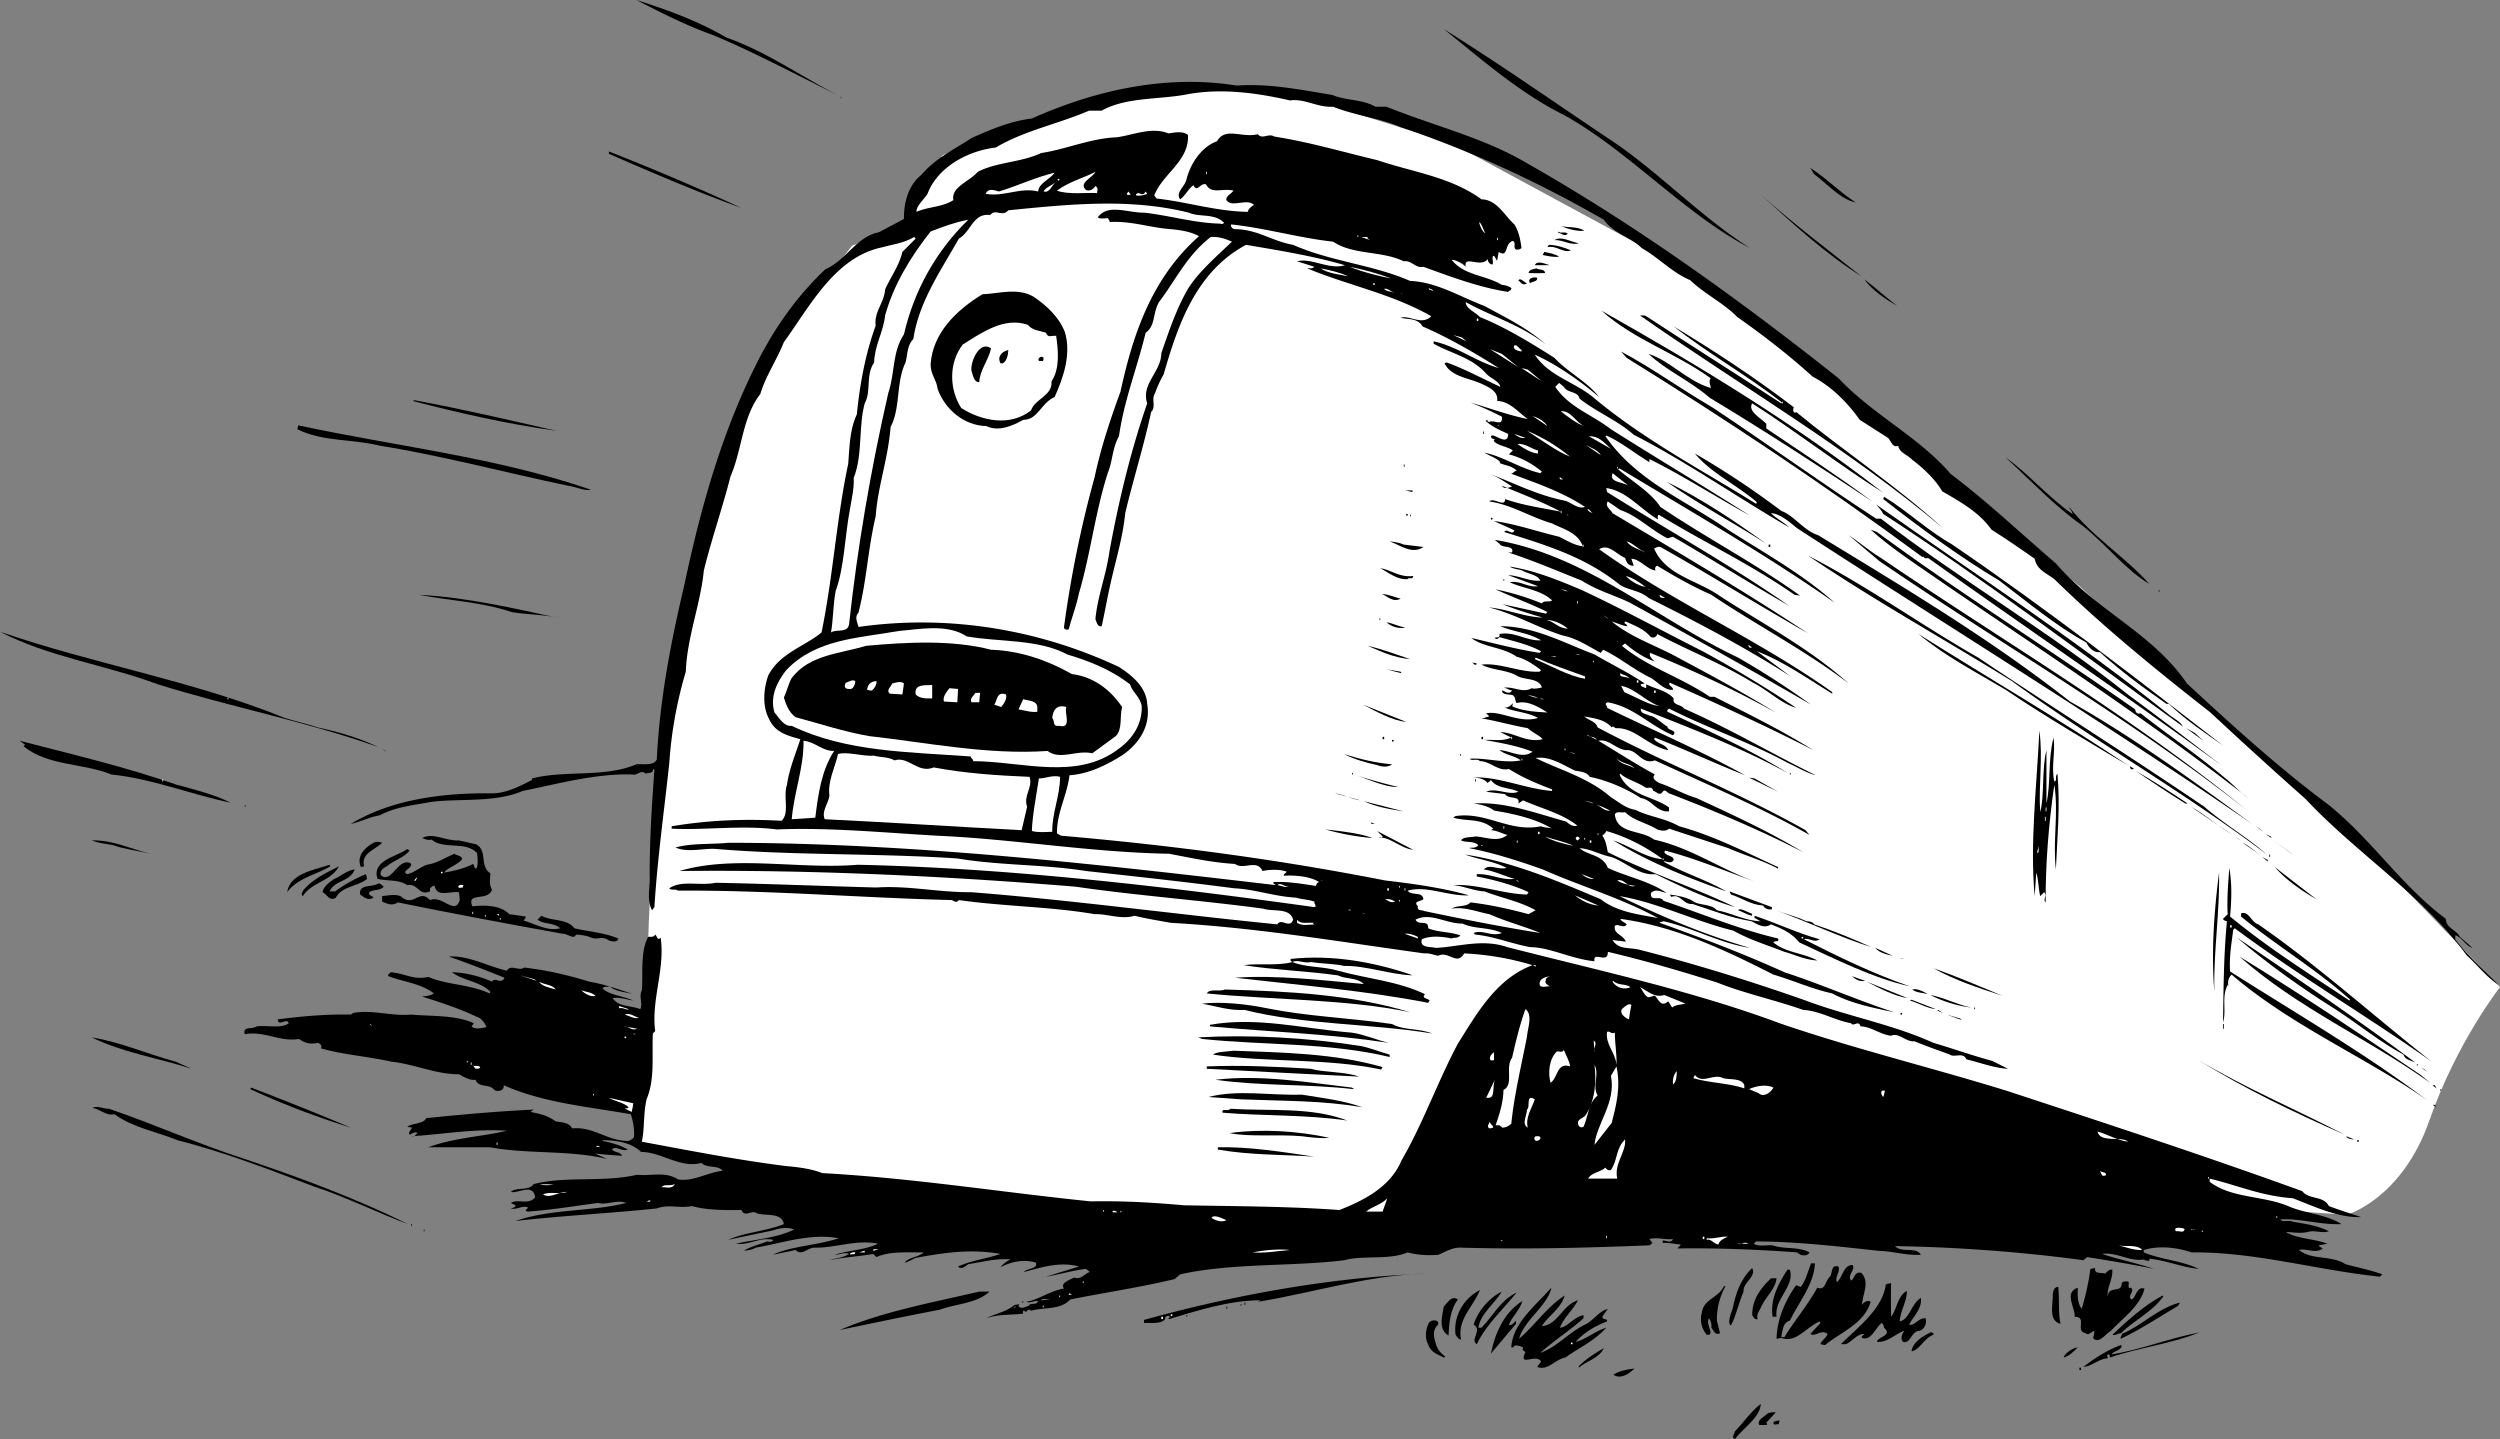 <svg xmlns="http://www.w3.org/2000/svg" width="318.598" height="183.402"><rect width="100%" height="100%" fill="#808080" stroke="none"/><path fill="#fff" d="M162.598 11.3s-18.024-.972-27.5 2.5c-9.524 3.528-15 6-15 6l-4 6.5-.5 2.5-7 2.5-9 11.5s-6.024 7.028-12 35.5c-6.024 28.528-5 50.5-5 50.5l-1 17 48 9.5 45 1 109-2.5 15.5 1s6.976-1.972 10.5-12c3.476-9.972 9-17 9-17l-15.5-16-38-35-49.5-40-30.5-16.5"/><path d="M92.598 4.8c4.976 1.727 9.476 4.927 14.3 7.403-5.425-2.676-10.824-5.578-16.199-7.8C87.375 3.226 84.074 1.526 81.098 0c3.875 1.227 7.777 2.625 11.5 4.8m112.3 12.802c6.075 3.925 11.676 9.925 18.102 14-8.227-4.274-15.328-12.274-23.602-16.899-5.625-2.777-10.523-7.078-15.398-11 7.074 4.422 14.074 9.324 20.898 13.899m-35.101-5.5c1.676.726 3.777.523 5.5 1.5h1.402c5.973 2.425 12.375 3.925 17.899 7.199 13.777 7.824 26.875 17.226 39.699 27.402 4.476 4.723 10.176 7.422 14.3 12.2 4.676 3.523 8.876 7.523 13.403 11.398 5.273 6.125 12.273 8.824 16.7 15.3 5.972 5.524 11.675 10.727 18.097 15.5 5.676 4.626 9.078 10.126 14.902 14.5-.027 1.126 1.375 1.426 1.801 2.301l1.598 1.399c-.926-.274-1.325-1.375-2.2-1.598v.5c1.575 2.125 3.676 3.922 5.5 5.797-1.523-.973-2.726-2.574-4-3.7-5.925-7.972-14.125-13.073-20.601-20a648.456 648.456 0 0 1-12.098-11c-6.726-5.273-13.527-10.773-19.902-17-1.024-.773-2.223-1.175-2.5-2.597-1.824-1.277-3.723-2.578-5.5-3.703-1.625-2.273-4.024-3.574-6.297-4.898-.828-1.477-2.426-2.977-3.8-4-.626-.676-1.626-.875-1.802-1.801-.726.324-.925-.676-1.3-1L237 53.5c-1.527-2.172-3.625-4.273-6-5.5-2.926-2.672-6.426-5.375-9.602-7.598-1.726-1.777-4.226-2.976-6-4.699-2.324-.976-4.023-2.875-6.199-4.101-1.324-1.375-3.527-1.774-4.8-3.602-8.325-4.773-16.926-8.773-25.899-11.797-2.727-1.176-5.828-1.476-8.602-2.601-2.023.125-3.625-1.075-5.5-.801-4.226-.973-8.726-1.574-13-.801-3.625.727-7.824.328-11 2.102h-1.601c-4.024 1.726-8.223 2.523-11.899 4.699-3.625.426-7.425 2.527-8.699 5.902-.527.824-1.426 1.524-1.402 2.297 1.476-.672 3.277-.574 4.703-1.5-.328-1.672 2.074-2.375 3.098-3.598 2.476-1.277 5.476-1.175 8.101-2.402 3.176-.473 6.274-1.875 9.598-2 2.078-.273 4.476-1.375 6.601-.5.676-.074 1.774-.375 2.5.203.176 3.324-3.226 4.922-4.3 7.7l.3.398c3.875.426 7.575 1.625 11.602 1.699.172-.473.375-.574.797-.898-.922-.875-2.824.425-3.5-.602-.125-.473.578-.773.902-1.2-1.324-.374-2.824.528-3.5-.8-.726-.273-1.125 1.125-1.601.102-.723.523-1.024 1.324-1.7 1.8-.625-.875.575-1.574.801-2.5.473-1.976 1.875-4.175 3.899-4.902 1.074-1.875 3.175-.375 5.199-.898.578.726 1.375-.176 2.101.3 4.575.723 8.575 1.926 13.102 3 4.473 1.524 9.375 2.125 13.297 5 1.976.024 2.976 2.125 4.203 3.2.574.925.773 2.023.898 3-.226.226-.523.226-.699.199-.426-.274.074-.875-.402-1.098-1.125.324-.524 2.223-1.797 1.399l-.203 1.101c-.223-.176-.223-.578-.5-.601-.223.226.078.824-.098 1.101-.324.024-.625-.375-.601-.703-.825 1.227-3.125-.574-2.801 1-.422-.473-1.324-.875-1.797-.898 1.574 2.023 4.273 1.925 6.398 3.199.375.027.774.125 1.2.402.074.324-.325.324-.399.5-3.726-.578-7.426-1.976-10.8-3.203-1.024.227-1.524-.875-2.5-.7-2.825-1.374-6.426-.773-9-2.5-4.325-.472-8.825-1.773-13-2.198-.126.324.273.625.5.601 2.874.024 4.675 1.524 7.398 2 4.777 2.125 10.176 2.524 14.902 4.598 3.375.125 6.375 2.027 9.5 3.199 2.574 1.426 5.375 2.727 7.801 4.902-3.125-2.476-6.926-3.574-10.203-5.402-.024.828 1.176 1.227 1.8 1.902 3.278 1.325 6.376 3.223 9.5 5.2 1.676 1.824 4.176 3.023 5.7 5-2.324-1.977-5.422-4.176-8.2-5.399 1.778 2.723 4.977 3.422 7.403 5.399 6.473 5.425 13.773 9.226 20.797 13.601l.101-.203c-2.523-2.172-5.925-3.773-7.898-6.2a107.916 107.916 0 0 1 11 7.302c1.672.625 2.875 2.523 4.7 3.101 10.874 6.625 21.972 13.223 32.097 21.2C271.672 93.827 279.375 99.425 287 105c-18.727-12.875-38.727-25.172-58-37.7-.926-.773-2.227-1.874-3.3-1.898.573.625 1.472 1.024 2.3 1.801-6.527-3.777-13.125-8.375-19.8-11.8-2.126-1.876-4.727-2.876-6.903-4.602-.223-.973-1.524-.676-2-1.5l-.598-.5-.5.5c1.774 2.625 4.676 3.527 7.098 5.402 5.875 3.723 11.777 7.223 17.703 11-4.328-2.375-8.527-5.078-12.8-7.203v.402c-1.927-1.175-3.626-2.574-5.5-3.402l-.102.102c3.976 5.726 10.175 8.125 15.601 11.898 4.574 2.926 9.473 5.625 13.598 9.3-8.524-5.972-18.223-11.573-27.399-17.097l-.199.098c1.774 1.527 4.176 2.926 5.399 4.8 5.976 4.024 11.976 7.126 17.8 11.301l-.699-.101c-5.726-3.973-11.527-6.676-17.3-10.2-.227.126-.126.426-.102.602-2.223-1.277-4.024-3.676-6.598-4l.098.5c7.676 4.824 15.777 9.324 23.203 14.5-5.027-2.875-9.926-5.976-14.8-8.8l-.7.199c-2.125-1.075-3.828-2.875-6-3.602l-1.602-1.098c-.425.625.375 1.024.602 1.5 8.273 4.926 16.773 9.926 24.898 15.301-6.125-3.476-12.523-7.476-18.8-11-.325-.078-.625.125-.801.2 1.476 3.425 5.476 4.023 8.3 6 5.575 3.624 11.376 6.624 16.5 11.199-5.624-4.274-11.824-7.477-17.5-11.301-2.425-1.074-4.722-2.375-6.898-3.7-.324.126-.324.426-.199.602-1.027-.078-2.027-1.476-3.102-1.5l.301.899c-.726.023-.926-.477-1.101-1-1.125-.477-2.125-1.875-3.301-1.102 9.375 6.727 20.176 11.426 29.703 18.203v.2c-3.227-1.977-6.328-4.176-9.602-5.403l4.301 3.203c-5.926-3.777-12.027-6.976-18.101-10-1.125-.976-2.625-.976-3.7-1.703-4.425-3.574-9.523-5.074-14.699-6.7.375-.573.973.528 1.301-.198-.727-.375-1.727-.774-2.602-1.2 2.575.325 5.477 1.325 8.301 2 .875.426 1.973 1.125 3 1.2-.625-1.774-2.527-2.176-3.902-2.899-2.723-.777-5.125-2.375-8-2.8.476-.575 2.078.824 2-.301 2.375.824 4.676 1.125 7.101 1.601-2.425-1.277-5.023-2.277-7.5-3.3.274.425.676.324 1.301.097-.926-.574-1.726-1.172-2.8-1.598 3.175 1.223 6.074 2.723 9.5 3.399.874.226 1.675 1.125 2.601.8-3.027-1.976-6.328-3.074-9.602-4.3.375.226.477-.274.899-.301-.625-.672-1.524-.672-2.2-1l.102-.098c-.527-.574-1.324-.777-2-1.199 2.274.422 4.574 2.024 7.098 2.598l.203-.2c-1.328-1.074-2.625-1.773-4.203-2.199l.5-.5c-.824-.574-2.024-.574-2.5-1.3.078.125.078.023.203-.102-.227-.074-.426-.074-.5-.398.273-.575 2.172 1.425 2.2-.301-1.028-.473-2.028-.875-2.903-1.7.078.024.176-.074.3-.101-.124.227.075.227.2.3.375-.472 1.777.727 1.601-.698a41.094 41.094 0 0 0-4-1.801c2.176.625 4.875 1.625 7.301 2.101-1.226-.875-2.324-2.277-3.902-2.3.176-1.274-1.125-1.774-2-2.2-1.524-.675-3.422-.875-4.399-2.101-.023-.176-.625-.574 0-.598 2.274.824 4.477 2.024 6.801 3.098-.125-.774-1.324-1.074-1.902-1.801-1.824-1.973-4.422-2.473-6.598-3.7v-.3c2.973.625 5.473 2.625 8.301 3.402-3.125-1.976-6.426-3.875-9.703-5.3-.625-1.075-1.824-.875-2.797-1.102 1.172-.375 2.672 1.027 3.898-.2-5.023-2.874-10.726-3.972-15.8-6.097.277-.078.574.125.902-.203l-2.203-.7c1.875-.472 4.078 1.126 6.101.5-4.023-1.175-8.324-1.874-12.601-2.597-6.422 3.422-8.723 10.324-10.5 16.5a14.885 14.885 0 0 0-1.098 2.399c-.527.824.176 1.726-.5 2.398-.926 4.328-2.324 8.727-3.3 12.902-.325 3.024-1.024 5.325-1.7 8.2-.527 2.226-.824 4.023-1.3 6.199-.524.125-.626-.473-.801-.899.277-2.976 1.375-5.574 1.8-8.699 1.176-6.375 2.676-12.676 4.801-18.8-.824-2.477 1.774-3.977 1.801-6.403.973-2.773 1.875-5.574 3.398-8.2 1.375-2.175 3.575-4.073 5.602-6-.828-.374-1.727-.675-2.703-.597-3.024 2.324-4.422 5.422-6.598 8.297-.824 1.426-.426 3.027-1.699 3.902-1.125 4.625-2.727 8.524-3.402 13.2-.825 1.425-.825 3.226-1.399 4.601-1.625 5.024-2.226 10.422-3.699 15.399-.328 1.625-.926 3.125-1.3 4.601-.427.125-.626-.078-.602-.3A143.43 143.43 0 0 1 139.5 60.8c.773-3.676 1.973-7.274 3.297-10.899 1.578-7.277 3.976-14.476 10-19.8-1.024-.575-2.324-.774-3.598-.899-2.625-.176-5.027-1.078-7.8-.902.074-.176-.126-.274-.2-.5-.527.027-1.027.125-1.3-.098 1.273-1.777 3.773-.578 5.898-.601 3.078.324 6.375 1.324 9.703 1.398.074.027.273.125.5-.098-1.227-1.277-3.125-.675-4.5-1.3-7.527-1.875-15.227-1.075-23-.301-.828.926-1.625-.274-2.3.601-2.227-.277-2.427 2.125-4 3-2.325 4.125-5.126 8.125-5.802 12.801-.824.824-.726 2.024-1 3-1.226 2.524-.625 5.824-1.898 8.2-.328 4.124-1.625 7.523-1.902 11.398-1.024 4.324-1.125 8.125-2.2 12.3-.523.524-.125 1.227 0 1.801 11.676-1.675 23.274.426 33.2 5.098 1.777 1.125 3.476 2.625 3.601 4.703.473 2.824-1.027 5.024-3.101 6.5-2.125 1.324-4.325 2.422-6.801 2.598-.324 2.625-1.625 4.726-1.598 7.402l.5.297c14.176 1.227 27.676 3.027 41.301 5.703 3.574.422 7.273.922 10.7 1.899-2.727.125-5.325-1.274-7.802-.602.477.727 1.875.027 2 1.102-.425.324-1.324.226-.699.898-.125.625.473.426.801.602 4.875 1.023 9.875 2.023 14.797 2.8-2.125-.875-4.422-1.476-6.5-2.402-1.524-.273-3.125-.973-4.797-.7.672-.472 1.875-.175 2.398-.8 2.676.328 4.875.828 7.399 1.5l.902-.5c-2.125-1.172-4.426-1.574-6.5-2.398-1.426-.075-2.625-.676-4-.801 3.176-.176 6.274 1.125 9.399 1.199l.199-.297c-1.824-.875-4.324-1.578-6.598-2v-.3c1.774-.075 3.176.824 4.801.597-1.328-.375-2.527-.973-3.902-1.2.675-.773 1.875.126 2.902-.198-1.727-.875-3.625-1.075-5.3-1.7 6.073.926 11.675 3.325 17.3 5.7 2.074 1.625 4.773 1.925 7.297 2.398-4.723-2.574-9.922-4.074-14.7-6.2-3.023-1.073-6.124-2.073-9.3-2.698-.125-.176.777.125 1.101-.399-.625-.578-1.523-.277-2.199-.601.274-.477 1.274-.375 1.801-.5 1.273.023 2.875.824 4.098-.2-.723-.175-1.325-.574-2.098-.601l.297-.2c-1.524-1.374-3.324-.874-5.098-1.398l.301-.203c3.973-.574 6.875 2.125 10.898 1.3.477.227.977.126 1.399.302-2.125-1.274-4.824-1.875-7.399-2.301-.726-.574-1.726-.774-2.601-.899 3.976-.277 7.875 1.223 11.8 2.301.376.324.876.723 1.403.5-2.027-1.578-4.625-2.176-6.902-3.203l-.598.402c.273-1.074-1.227-.476-1.703-1.199l-2.399-.3c1.274-.575 2.875.523 4.102 0-1.125-.575-2.727-.376-3.5-1.5-.125.222-.328.222-.402.398-.426-.574-1.426-.774-2.2-.7 3.375-.273 6.875 1.426 10.399 1.7v-.2c-2.024-.773-3.723-1.476-5.5-2.601-1.422.328-2.324-.973-3.7-1-.324-.375-1.023.027-1.3-.297 1.875-.176 4.476.625 6.5.2-.723-.575-1.922-.676-2.7-1.301h-.199c1.375-.075 3.075 1.226 4.399.199-1.922-.774-4.324-1.176-6.098-1.5 1.074-.074 2.176.226 3.399-.301l-1.399-.7c1.774.028 3.375 1.427 5.399.903-.524-.578-1.223-.777-1.899-1.402-2.125-.375-4.125-.973-6.199-1.301.473.125.773-.074 1.297-.2l-.399-.398c1.875-.375 4.176 1.325 6.602.598-1.328-.773-3.125-.773-4.402-1.398.375.226.875-.075 1.199-.5-.024.125-.024.324-.098.398 1.274.625 3.074.727 4.5.8-1.226-.773-2.625-1.573-3.902-1.198-.324-.375-.024-.575-.5-1-.524-.176-1.324.023-1.399-.602.375.027.875.625 1.301 0-.527-.074-.824-.473-1.3-.297 1.374-.375 2.574.723 3.8 0 .274.125.875.024 1.301-.101-.426-1.274-2.227-.875-3.203-1.5-1.422-.774-3.125-.676-4.5-1.399 2.375-.277 4.875 1.024 7.402.899l.2-.2c-1.024-.777-2.126-1.476-3.102-1.699-1.824-1.277-4.223-1.176-5.797-2.402 2.672.625 5.672 1.426 8.7 1.902l.198-.203c-1.625-.875-3.425-1.273-5.3-1.797-.223.223-.426.324-.598.098.172-.176.672.125.598-.5 1.875-.375 3.476.926 5.3.8-1.625-.976-3.523-1.074-5.199-1.8 4.375.027 8.074 2.125 12 3.601 2.074 1.223 4.375 2.325 6.399 3.7l-.5.101c-.024.324.375.324.601.5.176-.078.074-.277.098-.5 1.176.625 2.476.723 3.5 1.797-.223.926.976.727 1.3 1.3 5.778 2.528 11.176 5.727 16.801 8.5-1.125-.273-2.425-1.073-3.601-1.597-4.922-2.676-10.125-4.375-15.098-6.902-.125.125-.324.226-.199.402 5.172 2.422 10.375 4.723 15.297 7.797-6.024-3.273-12.524-5.773-18.7-8.2-.023.727.676.626 1.102.903.676.024 1.473.922 2.301 1.399-.027.523 1.375.425.7 1.101-3.028-1.277-4.927-3.578-8.302-4.203-.625.227.075.527-.101.703 5.777 2.824 11.875 5.422 17.601 8.598-3.523-1.375-7.625-3.274-11.5-4.801l-.101.203c.476.625 1.476.625 1.8 1.399-2.523-.477-4.222-2.875-6.597-2.801-.227.027-.426-.375-.602-.098-.925-1.078-2.425-1.176-3.5-1.402.575.527 1.477.625 1.7 1.402 8.675 4.625 17.875 8.223 26.5 13.098l.5.601c-6.125-3.476-13.125-6.476-19.7-9.5-1.726.625-2.226-1.476-3.699-1.3-1.324-.176-2.226-1.477-3.5-1.2 2.375 1.426 4.676 2.926 7.2 4.301-.524.524.273.922.601 1.098 1.574.527 3.074 1.426 4.7 1.902 4.573 2.125 9.175 4.223 13.597 6.899-5.625-2.875-11.324-5.274-17.098-7.5-.324-.176-.527-.575-.8-.2-.426.625-.825-.074-1.2-.101-.226-.774-.726-.176-1.101-.5-1.024-.676-2.325-.973-3.098-1.7l-.102.102c1.176 2.723 4.274 2.723 6.301 4.2v.5c-1.625.124-2.125-1.477-3.601-1.7-1.926-1.277-4.426-2.277-6.5-2.703-.426-.672-1.325-.672-1.899-.797-1.625-.777-3.226-1.875-5-1.601 3.074 1.523 6.774 2.523 9.598 5 .875.523 1.875 1.425 3.101 1.601 1.875.922 3.676 1.024 5.602 2.098 4.473 1.226 8.473 3.324 12.598 5.199v.203c-2.024-1.078-4.223-1.676-6.301-2.601l-7.598-2.5c-.426.425-1.125.226-1.5.101-1.426-.875-2.926-1.078-4.101-2.203-.524.125-1.125-.172-1.301.3.277 2.528 3.375 1.927 5 3.2 4.676 1.027 8.578 3.828 13 5.402-3.922-1.375-7.625-2.976-11.598-4l-.101.2c.277.523 1.175.425 1.199 1-.422.625-1.024.023-1.297.199 2.473 1.426 5.473 2.324 8 3.8-4.727-1.675-9.828-3.675-14.402-6.5 2.175.727 4.074 2.227 6.3 2.399-2.125-1.574-4.625-2.875-7.199-3.598-.125.325-.324.426-.5.598.473.625.574 1.527.7 2.102 5.273 2.625 11.074 4.523 16.199 7-3.325-.977-6.825-2.575-10.098-4.2-2.125.223-3.828-1.574-5.703-2.199-1.422-.277-2.723-1.078-4-1.101 1.078.925 2.976.824 3.601 2.5 2.375 1.125 5.176 1.625 7.5 3.199-.824-.176-1.425-.574-2 0-.125 1.226 1.176.226 1.602 1 4.875 1.625 9.574 3.625 14.598 4.8.175.524-.426.227-.598.5 1.574 1.325 3.773 1.325 5.598 2.301-1.625-.074-2.926-.777-4.2-1.101-2.226-.875-4.523-1.574-6.5-2.7-4.824-1.175-9.625-3.574-14.5-4.398 5.375 2.625 10.875 4.922 16.602 6.598-3.727-.574-7.328-2.574-11-3.399-.227.125-.426.024-.5.2 5.375 1.925 10.672 3.925 15.898 6.3 4.676 1.524 9.176 3.524 14 5.098-2.824-.574-5.625-1.172-7.898-2.398-2.625-.575-5.027-1.676-7.5-2.399-6.227-3.176-12.625-6.176-19.5-7.101.074.324.574.425.797.699-.324.625-1.125-.176-1.5.199-.223 1.027 1.078 1.125 1.402 2l-1.699-.2c.773 1.227 1.973.927 3.297 1.2 7.176 1.828 14.277 4.027 21.3 6.5 5.376 2.027 11.075 3.027 16.301 5.402 2.477.723 4.977 1.625 7.5 2.301l2 1c-1.726-.078-3.523-.777-5.3-1.203-.426-.973-1.524-.172-2.098-.598-1.527-.574-3.027-1.074-4.5-1.699-1.125.125-2.027-1.176-3-.703-1.426-.172-2.527-1.172-3.902-1.2-.223-.874-.926.126-1.2-.398-2.125-.375-3.925-1.574-6.101-1.699-3.625-1.277-7.422-2.078-11-3.5-4.723-1.476-9.125-2.777-13.899-3.902.075 1.625-1.925-.176-1.699 1.199-2.926-.273-5.625-1.773-8.199-1.797-2.527-.476-4.625-1.375-7-1.601l-.203-.2c1.176-.476 2.277.524 3.601 0-1.625-.777-3.523-.476-5-1.199-2.125.024-4.125-1.476-6-.5.375.824 1.676-.078 1.602 1.098 1.273.527 2.773.426 4.098.902-.325.422-.723.223-1.098.399-1.227-.274-2.828-.375-3.8.101-.325 1.125 1.073.922 1.8 1.098 3.074-.176 5.973-1.176 9.098-.098 11.375 2.922 23.476 5.524 34.699 9.7 9.375 3.222 19.277 5.624 28.902 8.597 12.574 4.125 25.074 8.227 37.7 12.8.874 1.126 2.675.528 3.398 1.903 1.375.524 2.676.922 4.101 1.399-2.925.125-6.023-1.375-8.699-2.399-4.027-.277-7.125-1.676-10.601-2.5v.399c2.777 2.125 6.675 1.726 10 3.101 2.074.922 4.777 1.024 6.8 2.297-2.625.125-5.425-.773-7.8-.598.277.426 1.074.024 1.601.301 1.473.223 3.274.524 4.598 1.2-.922.324-1.723-.176-2.7.097-.925.227-1.925.027-2.8 0 1.578.926 3.578.828 5.3 1.5l-1.097.203c.074.223.273.223.5.399-.828.726-2.125-.075-3 .199 1.574 1.324 4.074.625 5.898 1.8 1.477.426 3.176.727 4.7 1.301l-.301.301c-8.223-.875-15.922-3.176-24-3.101-2.024-.676-4.223-.875-6.098-.301v.3c2.176.926 4.774 1.024 7 2.102-2.027-.176-4.125-1.078-6.3-1.3.175.425-.325.222-.602.199v-.102c-1.922.328-3.524-.973-5.399-.7 2.176.727 4.274 1.126 6.602 1.903-2.828-.578-5.828-1.078-8.5-1.5l-.5.399c-7.828-1.075-16.227-1.676-24-1.801.875.926 2.672.027 3.297 1.101-1.824.125-3.723-.476-5.399-.5-5.226-.574-10.425-1.175-15.601-1.199l-.297.297c.672.426 1.672.125 2.398.203 1.477.524 3.274.125 4.7.899-.223.523-1.024.425-1.301.199l-.297-.2c-5.027-.374-10.328-.574-15.203-.5.078-.175.277-.273.402-.5-.824-.074-1.726-.273-2.3-.199v-.3c.374-.075 1.074.425 1.3-.2-1.125.125-1.926-.277-3 0l.399.5-.399.301c-8.226.324-15.824.524-23.902.297-1.223-.074-2.024.527-3 .902-1.324.125-2.723.024-3.899-.3-2.425 1.023-5.625.324-8.101 1-6.625.824-14.324.324-20.899 1.8l-.699.598c-4.226 1.027-8.926 1.727-13.3 2.602-1.325 1.425-3.524.925-5.2 1.5l.2-.102c-.524-.375-.524.527-.899 0-.227.125-.125.227-.102.402-1.726.223-3.023.024-4.699.598 1.074-.574 2.473-.773 3.598-1.7l.601-.097c-.023.125-.125.125-.101.2.277.523.875.124 1.3 0 .278-.477.977.023 1.2-.602-.524-.074-1.024.324-1.5.101 1.578-.277 2.976-1.375 4.8-1.699-.523-.676.676-1.078 1.301-1.402.875.324 1.274-.473 2-.7l-.5-.398c-1.824.223-3.425.723-5.101 1l4.203-1.3c-2.426-.676-4.828.124-7 .699.273-.477 1.875-.375 1.5-1.2-1.625-.476-3.227-.074-4.5.598.273-.375.773-.773 1.297-1-1.723-.172-3.625.328-5.399.602-.425.324-.925.726-1.3.3 1.675-.777 3.574-.976 5.402-1.601-3.727-.676-7.125-.176-10.8.5-.528.226-.927.527-1.403.601.476-.675 1.777-.675 2.402-1.3-2.027.023-4.324-.176-6 .601l-.402-.402c-1.922.324-3.824.426-5.598.8.774-.273 1.676-.273 2.5-.8-.625-.274-1.226.125-1.8.101 1.675-.574 3.773-.574 5.5-1.402-2.727-.574-5.325.527-8 .5-.926-.074-1.727 1.125-2.5.3l-2.899.602c2.172-1.074 5.574-1.175 8.398-2.101-3.625-.676-7.226.625-10.601 1.199-.524.328-1.125.328-1.5.402.676-.476 1.875-.777 3-1.199.176.024.476.125.703-.101V158c-1.727-.375-3.027.727-4.703.5 2.476-.574 4.976-.672 7.402-1.797-.824-.375-1.926-.176-2.699.098L92.797 158c2.176-.973 4.777-1.074 7.101-2-.324-1.574-2.324-.973-3.5-1.398-.523-.477-1.523.625-1.898-.399-2.227.024-4.426.024-6.3-.5-1.727.324-2.927-.277-4.5.297-5.927.625-12.126.926-18 1.602 4.472-1.575 9.773-1.176 14.097-2.301-1.125-.473-2.524.324-3.598 0-3.125.426-6.226.926-9 1.101-.125-.074-.226-.074-.199-.199l.297-.3c-.625-.376-1.422.324-2.2.097.176-.074.575-.074.602-.398l-.601-.301c.976-.574 2.175.324 3.101-.7-.226-1.874-2.125-.476-3.101-.699.675-.675 2.277-.074 2.902-1 4.172-1.074 8.875-.175 13.2-1.199 1.675.223 3.573-.476 5.198.598 1.977.324 3.676-.875 5.7-1.098-.625-.777-2.024-.277-2.7-1-2.726.723-5.023-1.375-7.699-1.402-1.324-1.274-3.324-1.473-4.902-1.5v.101c1.078.223 2.277.524 3.203 1.098-.727.328-1.527-.574-2 0 .375.426.973.227 1.297.8-.922-.073-2.524-.175-3.5-.3l1.601.703c-4.925-1.176-9.925-.578-15-1.5h-7.8c3.074-1.176 6.976-1.375 10-2.101-4.223-.274-7.926.425-12.098.699.273.125.473-.176.7-.399-.325-.277-.727.125-1 .2-.227-.274.175-.575.3-.899l-.602-.101c.575-.477 2.176-.375 2.399-1.102 4.578-.473 9.078-.875 13.8-1.098-.222.024-.324.223-.5.301 1.075.223 2.176.422 3.2 1.2.676.124 1.777.124 2.101.898 2.774-.274 4.477 1.625 7.2 1.601.175-.074.476-.175.699-.5.078-1.074-.125-1.976-.399-2.902-5.523-.973-11.226-1.473-16.199-3.7.074.825-.926.825-1.199.602-.727-.875-1.926-.175-2.402-1.3-.723.125-1.524-.375-2.098-.7-2.926.024-5.625-1.277-8.602-1.601-3.023-.676-6.125-.875-9-1.7.176-.273-.023-.574-.398-.699-1.027.223-1.625.024-2.402-.5-2.426.426-4.426-1.074-6.899-.601-.324-1.074.973-.574 1.5-1 1.274-.176 3.176.324 4.098-.399-.223-.777-1.324.524-1.399-.5 2.977-.375 6.176-.675 9.301-.601l.301-.2c2.375-.476 4.875.426 7.398.2 2.575.226 5.676.027 8 1.101l-.3.399c.375.426 1.277.226 1.902.101-.125-.375-.625-1.175-1.203-1.3-2.223-1.075-4.723-1.875-7-2.602.476-.074.976-.074 1.5-.398-1.625-1.274-3.922-1.477-5.797-2.2-.125-.175.074-.277.297-.5 1.777.125 2.875 1.024 4.8.598 2.376 1.027 5.278.926 7.801 2.102l.102-.2c-1.328-1.375-3.426-1.375-4.902-2.5 1.476.024 3.375.426 5.101 1.2.375-.676 1.176.425 1.598-.5-2.422-.977-4.723-1.875-7.098-2.7 2.473-.175 4.875 1.223 7.399 1.801.476-.875 1.574.125 2.199-.402 2.777.324 5.476.926 8.3 1.8 1.977.325 3.778 1.024 5.7 1.602-1.024-.277-2.223-.277-3.098-1-.426.125-.726-.078-.902.297.976.828 2.578.926 3.902 1.5-.726-.074-1.726-.473-2.601-.297.675 1.125 2.277.922 3.5 1.399.375-.676-.223-1.575.199-2.399.176-2.078-.223-4.875.8-6.8.278-.075.676.124.903-.301.273.226.273.824.7.398.573 4.027-1.227 7.926-.7 11.902l-.3.301c-.126 3.125.273 5.824-.802 8.399-.425 1.824-.226 3.625-.601 5.398 6.078 1.125 12.176 2.328 18.402 3.102 1.375.125 3.176.324 4.598.898 11.578.625 22.676 2.426 34.203 3.602 4.074-.075 7.672.125 11.898.5 6.575.125 13.274.125 19.801.601 2.973-1.176 6.473-2.875 7.899-6.3 2.777-4.778 4.574-9.977 7.199-14.903 2.375-3.773 4.875-8.273 9.5-10-2.824-.875-5.922-1.375-8.7-1.5-.925 1.625-2.023-.375-3.3.3-.524-.073-1.125-.374-1.797-.3-10.727-1.473-21.227-3.273-32.3-3.898-1.528-.274-3.325-.575-4.602-.899-1.723.524-3.524-.277-5.098-.203-5.625-.973-11.527-.973-17.3-1.797-.325.422-.626.125-.903 0-11.422-.277-23.324-1.277-34.899-1.203-.425-.273-.824.027-1.101-.297 1.578-1.078 3.875-.277 5.902-.703 6.676.125 13.774.426 20.5.602 4.074-.274 7.774.625 12.098.601 13.078 1.024 26.078 2.824 39 4.098.476-.875 1.578.625 2-.598-.422-1.578-2.524-.976-3.797-1.402-7.926-1.074-16.227-1.676-23.902-2.801-16.723-1.375-33.825-2.172-50.5-2 6.976-2.074 15.375-.172 22.699-.797 19.176.422 38.976 2.723 58.203 5.399.375-.075-.027-.375 0-.7-.727-.277-1.625-.277-2.3-.5-2.927-.175-5.227-1.074-7.903-1.199-6.723-.875-12.324-1.476-18.899-2.203-5.523-.875-10.824-.672-16.398-1.598-9.828-.675-20.625-.375-30.602-1.199-1.523-.176-3.824.524-5.3-.203 2.074-.574 4.574-.375 6.699-.598 23.476.024 46.976 2.723 69.8 5.399-.124-.074-.222-.176-.3-.2v-.199c1.875-.074 3.578.223 5.402.5.074-.175.074-.375.399-.5-1.223-.777-3.223-.875-4.5-.8-.024-.176.277-.375.402-.5-.926-.375-2.328-.274-3.102-.102-.726-1.574-2.425-.074-3.5-.898-2.925-.176-5.625-.774-8.398-1.301-10.027-.176-19.828-1.875-29.602-2.301-6.625-.375-13.726-1.074-20.398-.797-4.426-.578-9.328.125-13.402-.101v-.301c4.574-.774 9.175-.973 14-.7 1.074-.976.175-3.074.699-4.601.277-1.973 1.078-3.875 1.703-5.797-1.727-.476-3.227-.875-4-2.601-.828-1.575-.727-3.676-.102-5.5 1.477-2.875 4.575-3.676 6.801-5.5 1.473-7.176 1.875-14.274 3.399-21.5.175-2.176.175-4.274 1.101-6.301.375-3.774 1.074-7.676 2.399-11.301-.223-1.773 1.074-2.875 1.199-4.598.676-1.574 1.777-2.976 2.203-4.8l1.7-1.7-.2-.199c-1.426.824-2.727.922-4 1.297-6.125 1.227-9.328 7.625-12.602 12.102-.925 2.324-2.324 4.324-3 6.601-2.324 3.024-2.324 7.125-3.8 10.5-1.024 4.024-2.426 8.024-3.399 12-.426 4.324-2.125 8.422-2.3 12.899a52.9 52.9 0 0 0-2.102 11.601c-.625 5.922-1.524 12.223-1.899 18.399l-.3.398c-.723-1.273-.223-2.973-.301-4.398-.024-4.274.277-9.176.601-13.5L83.2 98c.074.625-.625.426-.902.602-.625-.575-1.024.226-1.598.101-4.726-.176-9.726 1.223-14.101 2.098-3.524 1.527-8.125.926-11.7 1.402-2.226.422-4.523.625-6.5 1.7-1.324.222-2.425.824-3.699 1.097 5.074-3.074 11.574-3.973 17.899-3.898 1.875.023 3.574-.875 5.199-1.7v-.199c4.176-1.078 9.277-.078 13.3-1.8.876-.075 2.176.222 2.602-.602.375-7.676 1.774-14.875 3.5-22.2 2.175-10.272 4.972-20.174 9.8-29.397 2.074-3.875 4.672-7.578 8.2-10.902 2.573-1.074 3.972-4.176 6.8-4.7l3.2-1.699c-.028-2.175.573-4.277 2.198-5.601 1.875-2.176 4.075-3.176 6.399-4.7 2.375-1.074 4.976-2.175 7.703-2.5 7.773-3.476 16.875-5.675 26.098-4.199 4.277-.277 8.074.524 12.199 1.2m-62.597.499-.102-.301.101.101zM94.5 26.5c-5.527-1.973-11.328-4.473-16.902-6.898V19.3A331.201 331.201 0 0 1 94.5 26.5m142-.7c-1.926-.374-3.625-2.374-5.3-3.597l-.5-.8c2.073 1.324 3.675 3.023 5.8 4.398"/><path fill="#fff" d="M139.598 21.902c-.325.723-2.223 1.426-1.2 2.301.375.223.977-.078 1.2-.5.375.223.277.524.199.899-1.324-.075-3.625.226-5.098-.301 1.375-1.074 3.274-1.574 4.899-2.399m-7.301 2.5c-2.324-.574-4.324.723-6.7.301.376-.777 1.075-.476 1.7-.3 2.277-.676 4.578-1.778 7.101-2.403-.523.828-2.023 1.328-2.101 2.402m21.403-2.199h.097v-.3h-.098v.3M134.797 23H135v-.2h-.203v.2M133 24.402c.172-.476 1.074-.777 1.7-1.3-.727.425-.825 1.523-1.7 1.3m11.098.398c-.223.028-.426.126-.5-.097l.199-.3.3.398m2.103-.098c-.325.125-.927.324-1.403.2-.125-.176.078-.176.203-.301.375.023.672.425 1-.2l.2.301"/><path d="M237.2 35.203c-4.427-2.777-8.626-6.578-12.802-10.402 4.176 3.726 8.274 6.824 12.801 10.402"/><path fill="#fff" d="M123.398 28c-4.226 4.125-6.925 9.125-8.199 14.602-1.527 2.324-1.125 4.925-2 7.5-2.226 9.726-3.926 19.625-5 29.5-.226 1.125-1.625.523-2.3 1 .273-1.375.273-3.676.601-5.301 1.074-2.875 1.172-6.973 1.797-10.301.176-1.172.578-2.672.5-4.098 1.176-2.976.578-6.476 1.402-9.5.875-1.574.074-3.574 1.2-5.199.074-2.277 1.175-3.875 1.398-6 1.078-3.875 3.176-7.375 5.8-10.703 1.477-.574 3.075-1.172 4.801-1.5m65.899 1.703c-.324-.078-.723-.875-.797-1.402.375.226.473.926.797 1.402"/><path d="M201.898 29.402c-.925.125-2.226-.277-3-.601.774.226 2.176.027 3 .601m-2.101.398c-.524.427-.824-.175-1.2-.097V29.5c.278.328.876-.074 1.2.3"/><path fill="#fff" d="M173 30.203h.098V30H173v.203m1.297 0c-.125.223.078.223.3.399l-1.097-.399h.797"/><path d="M201.2 31c-1.028.328-2.028-.473-3.102-.398.875-.575 2.074.226 3.101.398"/><path fill="#fff" d="M190.797 30.602h.101V30.3h-.101v.3"/><path d="M200.2 31.902c-.927.426-1.825-.675-3-.402l.198-.297c.977.024 1.875.324 2.801.7m-1.499.8c-.626.125-1.427-.078-2.102-.203l.199-.398c.578.125 1.277.226 1.902.601M197.5 33.8h-1.902c.277-.675 1.277-.175 1.902 0"/><path fill="#fff" d="M177.297 35.5c-1.324-.273-3.524-.773-5.297-1.5 1.672.328 3.574.828 5.297 1.5m-5.5-.297c-.922-.176-2.625-.375-3.5-1 1.176.223 2.476.524 3.5 1"/><path d="M196.898 34.8c-.726.028-1.523.028-2.101 0 .078-.472.578-.472 1-.597.277.223 1.078.024 1.101.598m-1 .601c.075.524-.625.426-.898.7-.426-.575.375-.875.898-.7m-1.3.7c-.426.324-.723.023-1-.301h-.098c.172-.574.773.226 1.098.3M241.797 39c-1.324-.773-3.223-1.973-4.2-3.398 1.477 1.125 2.676 2.226 4.2 3.398"/><path fill="#fff" d="M175 36.3h.2v-.198h-.2v.199m7.598.699c.074.227-.325-.172-.5-.098v-.199c.074.125.375.125.5.297m-4.898.3c-.528-.175-1.126-.175-1.302-.5.477-.073.774.325 1.301.5"/><path d="M135.7 42.3c.874 2.825-.227 5.927-1.302 8.302-1.726.726-2.125 2.925-4 2.898-1.425.828-3.226 1.527-4.699.8-2.824-.073-5.226-2.073-6.199-4.698-.125-1.176-.926-1.875-.902-3.2.277-3.976 3.277-6.875 6.601-8.902 2.074-.074 4.473-.875 6.5.3 1.676 1.126 3.274 2.626 4 4.5"/><path fill="#fff" d="m178.797 37.5-.297-.098h.098zm0 0"/><path d="M240 62.8c-5.527-3.472-11.027-7.773-16.703-11.398-.625 1.024 1.176 1.926 1.8 2.598v.602c4.477 3.023 9.075 6.023 13.5 9.3-6.624-4.375-13.824-9.074-20.699-13.199-2.625-2.277-5.425-3.375-7.8-5.601 2.675.824 4.875 3.425 7.8 4.3l.102.098c.074-.273-.328-.875 0-1.297-4.527-3.277-9.727-4.875-13.902-8.601C216.375 46.527 228.473 53.828 240 62.8m-13-11.398.098-.101c-4.426-3.473-9.325-6.176-13.801-9.7 5.176 3.126 10.375 6.524 15.3 10.301-.124.325-.124.625.2.7l.101-.102c5.977 4.926 12.676 9.328 18.7 14.8-11.825-9.972-25.825-18.175-38.598-27.097.074.024.574-.078.797.098 5.676 3.726 11.578 7.426 17.203 11.101"/><path fill="#fff" d="M133.297 42.402c.277.723.676.325 1.3.399.278 1.926.477 4.226-.597 5.8.172 1.825-2.125 2.227-2.602 3.7-2.726 2.125-6.324 1.324-8.898-.301-1.527-2.375-1.625-5.773.2-8.098 2.374-1.476 5.273-3.574 8.3-2.5.574.723 1.473.723 2.297 1m54.903-1.5h.198v-.3h-.199v.3m-1.301 2.598-1.699-.797 1.098.297Zm0 0"/><path d="M126.297 44.402c-.324 1.524-1.422 2.723-1.5 4.301-.723.024-.824-.976-1-1.5-.125-1.176 1.078-3.875 2.5-2.8"/><path fill="#fff" d="M193.898 44.602v.199c-.425-.074-1.226-.274-.898-.801.375-.074.574.426.898.602M193.5 46.8l-3.602-2.3 1.5.602zm0 0"/><path d="M128.5 44.602c-.027.726-.227 1.425-.703 1.699h-.297c-.426-.774.074-1.473 1-1.7m89.7 7.301c6.972 4.625 13.874 9.625 20.898 14.2h.601c10.274 7.925 21.375 14.324 31.598 22.5 3.875 2.824 7.875 5.925 11.902 9-12.426-9.075-25.125-17.676-37.5-26.5-.226.125-.527.023-.601-.2L245 71c-12.426-9.172-24.926-17.473-37.703-25.398l-.7-.801c3.977 2.125 7.676 4.824 11.602 7.101M133 45.602c-.027.125-.027.523-.203.398h-.399c-.226-.273.274-.773.602-.398"/><path fill="#fff" d="m196.5 48.602-2.602-1.7.801.2zm0 0"/><path d="M70.898 54.902c-6.324-.875-12.425-2.277-18.3-3.8l.199-.102c6.078 1.125 12.078 2.527 18.101 3.902"/><path fill="#fff" d="M227.098 51.402h.101v-.199h-.101v.2m-25.2 2.897c-.925-.273-2.226-1.273-3-1.898 1.375-.074 1.875 1.426 3 1.899M197.2 54.3l-1.903-1.3c.676.227 1.476.625 1.902 1.3m-6.902-.5-.297-.097h.2zm0 0"/><path d="M75.297 62.402c-.723.223-1.922-.375-2.899-.5-8.023-1.675-16.226-3.875-24-5.101-3.425-.875-7.226-.473-10.5-2.098l.102-.5c12.672 2.723 25.074 4.024 37.297 8.2"/><path fill="#fff" d="m191.098 54.3-.301-.097H191Zm1.102.602.597.098-.598-.098m7.899 3.301c-1.723-.676-3.723-2.176-5.5-3.3 1.976.824 3.675 1.824 5.5 3.3"/><path d="M189 55.3h.098V55H189v.3"/><path fill="#fff" d="M194.398 55.8c-.523.126-1.023-.175-1.398-.5l1.398.5m10.899 1.403-2.797-1.601c1.172-.075 1.875.726 2.797 1.601M196 57.8c-.926-.073-1.828-.675-2.602-1.198.875-.176 1.774.625 2.602.8v.399m8 .199-2.203-1.5c.676.527 1.777.727 2.203 1.5"/><path d="M264.098 65.5c.074-.273-.325-.574-.399-.898 2.875 3.726 7.074 6.324 10.2 9.8-2.926-1.675-5.426-4.976-8.5-7.402-3.524-2.473-6.626-5.773-9.801-8.7 2.875 2.028 5.375 5.028 8.5 7.2m-85.2-6H179v-.297h-.102v.297"/><path fill="#fff" d="M206.098 59.703h.101V59.5h-.101v.203m1.699 2.399c-.723-.774-2.824-.477-2.297-1.801l2.297 1.8M199 61c.574.027-.426.328-.203-.2l.203.2"/><path d="M225.098 69.3c-4.325-2.773-8.524-4.972-12.7-7.898 4.375 2.125 8.575 4.926 12.7 7.899M180 62.703l-.902-.203H180Zm0 0"/><path fill="#fff" d="m208.297 62.5.3.203-.3-.203"/><path d="M248.797 69.402c11.777 8.024 23.176 16.825 34.5 25.598-2.125-1.473-4.824-3.273-6.899-5.297h-.3c-3.125-2.176-5.723-4.078-8.5-6.601-.723.125-1.426-.575-1.7-1.2-3.925-2.175-7.523-5.175-11.101-7.902-5.125-3.074-10.024-6.672-14.797-10.398l.098-.301c2.976 1.824 5.574 4.324 8.699 6.101m27.403 21.5c.675.625 1.573.926 2 1.7-12.727-9.176-25.227-18.676-38.2-27.102-.227-.473-.625-.875-.902-1.2 12.375 8.727 25.175 17.028 37.101 26.602"/><path fill="#fff" d="m224.398 64.402.399.399-.399-.399m-21.398 1c-.426-.175-.527-.175-.703-.5.277-.074.375.325.703.5m-4.102 0H199v-.3h-.102v.3m1 .301-.3-.101h.199zm0 0"/><path d="M179.2 65.703h.198V65.5h-.199v.203m.501.097h.097v-.198h-.098v.199m10.301.402h.2V66h-.2v.203m49.2 1.597c10.773 7.927 21.972 14.927 32.898 22.602.074.426.277.625.699.5 3.578 2.825 7.176 5.223 10.703 8.2 1.074.824 1.875 1.824 3 2.601-12.727-9.976-26.426-18.875-39.602-27.902-2.824-1.973-5.925-3.973-8.5-6.301l.801.3m.501 3.302c15.573 10.625 31.874 20.125 46.698 32.199C271.473 91.527 254.875 82.027 239.5 71.5l-3.902-3.297c1.375.922 2.675 2.024 4.101 2.899m-58.301-1.399c-1.425 1.024-3.023-.277-4.3-.703.375.027 1.175.125 1.8.402l2.5.301M221.5 83.8a108.642 108.642 0 0 1 9.297 6c-7.723-4.472-15.422-8.773-23.098-13-2.027-.972-4.226-1.573-6.101-2.8-3.223-1.273-6.223-2.574-9.399-3.598h.5c.274-.976-1.226-.476-1.601-1.101l-.598-.5c11.672 1.926 20.473 10.027 31 15"/><path fill="#fff" d="m209.5 70.3.098.102c-.524-.375-1.723-.574-2.301-1.402.676.125 1.375.926 2.203 1.3m-7.8-.597h.097v-.3h-.098v.3"/><path d="M225.398 69.703h.2v-.3h-.2v.3m26.7 14.097c9.574 6.427 19.277 12.528 28.8 19 2.575 2.227 5.375 3.825 8 6.102-10.425-7.875-22.023-14.476-32.5-22.101-8.523-5.274-17.523-10.274-26-16 7.477 3.824 14.375 8.824 21.7 13m-50.5-8.598C206.773 77.625 211.875 80.426 217 83c4.074 2.227 8.074 4.625 11.898 7.203-1.824-.476-3.625-2.277-5.5-3.203-4.023-2.473-8.226-4.074-12.199-6.2-.125.528-.726.528-.902.302-.824-.977-2.024-1.375-3.098-1.899-.226.024-.226.324 0 .297l.2.3c-.426.028-1.524-.472-2-.597 2.574 2.125 5.874 3.125 8.8 4.797 3.973 2.125 8.074 4.328 12.098 6.8a149.91 149.91 0 0 0-16-7.597c-.223.422.375.922.601 1.098-1.425-.473-2.726-1.375-3.8-2.301l-.399.3c3.274 2.727 7.574 4.028 11.2 6.5h.601c4.172 2.126 8.473 4.227 12.598 6.802-6.024-3.075-12.125-5.875-18.301-8.602-.324.328.476.527.402.902-1.027.125-1.926-.976-2.8-1.5-2.227-1.074-3.926-2.574-6.102-3.601l-.297.402c-1.625-.875-3.125-1.875-4.8-2.203-3.427-1.074-6.126-2.773-9.5-3.598h-.102c2.175.125 4.574 1.223 7 1.301-1.625-.476-3.625-1.078-5.098-1.703l5.5 1.203.2-.203c-2.126-1.074-4.427-1.875-6.602-2.898a33.511 33.511 0 0 1 5.902 1.8c.273-.476.973-.074 1.297-.402-1.524-1.375-3.625-1.473-5.399-2.297 1.274-.277 2.375.723 3.602.5l-3.8-1.402c1.374.027 2.675.824 4.097.699-.324-.773-1.625-.875-2.297-1.297-.527-.176-1.125-.176-1.602-.5 3.274.524 6.176 1.723 9.2 3m-21.5-1.801c-.024.524-.625.125-.7.399-1.324.125-2.523-.875-3.5-1.399 1.375.223 2.477 1.223 4.2 1"/><path fill="#fff" d="M209.7 74.8c-1.028-.175-2.028-.874-2.5-1.398.874.223 1.773.825 2.5 1.399"/><path d="M191.598 74h.101v-.2h-.101v.2"/><path fill="#fff" d="M210.098 75.102c.476.023-.125.125-.098-.102l.098.102m-10.301.3-.899-.3.602.101zm0 0"/><path d="M275.098 75.402h.101v-.199h-.101v.2M178.5 76.3c-1.027.528-1.727-.374-2.402-.597.875.024 1.675.422 2.402.598M71.398 78.8c-1.726-.472-4.324-.472-6.199-.8-3.726-1.273-8.027-1.473-11.8-2.2 6.175.325 12.074 1.727 18 3"/><path fill="#fff" d="M212.2 76.203c-.325.024-.727.024-.7-.402l.7.402m-11.2.699h.098v-.3H201v.3m4 2-.703-.5.5.301zm-5.203 1.2c-1.125.023-1.723-.875-2.7-1.102.876.027 1.876.426 2.7 1.102"/><path d="M175.797 79h.101v-.2h-.101v.2m3.301 1c-.825.125-1.723-.074-2.399-.7.774.126 1.574.528 2.399.7"/><path fill="#fff" d="M123.2 81.102c4.073.726 9.175.324 12.8 2.3 2.773.825 5.574 1.926 8 3.801.375 1.125 1.273 1.524 1.5 2.797.074 2.227-1.125 4.125-2.902 5.402C137.273 99.527 130.273 97.027 124 97c.074-.273-.227-.273-.3-.598-7.927-.574-15.927-.574-22.802-3.902-1.023.125-1.625-1.074-2.199-1.7-.625-2.073.375-3.972 1.5-5.398 3.774-3.976 9.176-4.074 14.399-5 2.375-.175 6.074-.976 8.601.7m77.301-.7.5.2-.5-.2"/><path d="M36.297 91.5c1.375.426 2.777.727 4.203 1.203 2.473.524 5.273 1.324 7.7 2.5-9.227-3.277-18.727-5.078-28.102-8C13.473 84.727 6.172 83.727 0 80.5c11.875 4.125 24.574 6.227 36.297 11m235 6.102c-5.324-3.176-10.625-6.274-15.7-9.7-3.824-2.277-7.722-4.277-11.097-7.101 9.074 5.726 18.074 10.926 26.797 16.8"/><path fill="#fff" d="m206.2 81.8-.2-.097h.098zm0 0"/><path d="M136.598 85.902c2.675.325 4.875 1.926 6.402 4.2-.328 1.226.074 2.824-.8 3.699l-3 2.199c-2.028-.473-4.028.926-5.7-.297-7.625.524-15.426-1.078-22.8-1.902-3.227-.574-6.227-1.574-9.302-2.399-.824-.574-1.226-1.574-1.5-2.5.375-.777.575-1.777 1-2.5 2.274-2.976 6.075-3.074 9.5-4.101 5.176-.473 10.977-.774 15.899.5 3.676.125 7.176 1.324 10.3 3.101"/><path fill="#fff" d="M223.297 82.5c-.422.125-.422-.074-.5-.297.176.024.277.223.5.297"/><path d="M179.7 84c-2.028-.172-3.727-.973-5.403-1.7 1.875.427 3.676 1.126 5.402 1.7"/><path fill="#fff" d="m201.297 83.5-.598-.098h.5zm-3 .203-.7-.101h.602zm3.703 2.5v.297c-2.227-.375-4.328-1.672-6.402-2.5l.101-.2c2.074.927 4.176 1.626 6.301 2.403M202 84l.398.102L202 84"/><path d="M188.2 84.602c-.227.324-.427-.075-.602-.2.175.125.476.024.601.2"/><path fill="#fff" d="M203 84.402h.098v-.199H203v.2"/><path d="m178.598 85.8-1.899-.5 1.801.302zm0 0"/><path fill="#fff" d="M207.7 86.5c-.427-.375-1.427-.074-1.2-.7.273.227.875.227 1.2.7m-98.7.3c-.027.528-.328 1.126-.8 1-.626.028-.626-.472-.403-.8.375-.074.777-.473 1.203-.2m2.7 0c.073.427-.325 1.028-.602 1.2-.223.027-.426-.074-.598-.098.074-.574.375-1.074 1.2-1.101M115 88.5l-1.602-.098c-.523-.476.176-.875.301-1.3.375-.075 1.074-.375 1.5 0L115 88.5m93.598-1.5h.199v-.297h-.2V87m-89.8 2c-.723.027-1.625.027-2.098-.5-.226-1.273.973-1.172 2.098-1.2V89m92.703 1c-1.426-.172-3.027-1.172-4.5-1.797l-.402-.8c1.777.324 3.175 2.023 4.902 2.597m-89.5-.5-1.703-.098c-.223-.574.375-1.277.703-1.699l1.098.098L122 89.5m89-1.2h-.203V88H211v.3m-86.203 1.2h-1c-.223-.574.277-.773.5-1.2h.601l-.101 1.2m68.601-1.2.399.102-.399-.101M128.2 88.5c.175.527-.227 1.125-.602 1.602l-.899-.301c.375-.375.274-1.774 1.5-1.301M196 89l-1.3-.398c.374.023.972.125 1.3.398m.797.102-.5-.102.101.102zM29 89.102h.098v-.2H29v.2M132.2 90.3v.403c-.727.125-1.626-.176-2.403-.3l.601-1.301c.676.226 1.875.125 1.801 1.199M197 89.203l.398.2-.398-.2"/><path d="M179.2 92c-1.727-.172-3.727-1.273-5.5-2.2l5.5 2.2"/><path fill="#fff" d="M135.898 90.102c-.324.625.774 2.824-.898 2.398-.926.125-.527-.574-.902-1 .074-.973.574-1.773 1.8-1.398"/><path d="m280.797 94.402-2.2-1.601 1.102.601zM260 103.5c.574-2.172.172-5.375.797-7.898v6.8c.578-2.675.176-5.574.902-8.402.274 1.828-.324 3.727.098 5.602.476-.176-.023-.575.402-1 .375 4.226-.027 8.125-.199 12.199-.426-3.676.375-7.176-.203-10.801-.723 5.125-1.125 10.027-1.098 15-.426-.375.274-.875-.199-1.297l-.5.5c-.227-.976-.227-2.176-.5-3l-.203 3c-.625-6.777.277-14.176.601-21.101.477 3.523-.125 6.925.102 10.398"/><path fill="#fff" d="m203.5 94.3-1.3-.698c.273.425.972.125 1.3.699"/><path d="m174.598 93.703 1 .2-1-.2m1.602.5h.198v-.3h-.199v.3m12.598 0H189v-.3h-.203v.3"/><path fill="#fff" d="M192.598 94.203h.101v-.3h-.101v.3"/><path d="M22.5 100c2.273.625 4.773 1.227 6.898 2.3-5.125-1.073-10.023-3.073-15.199-3.597C10.574 97.227 6.074 97.625 3 95.102l.2-.2-.7-.5c6.672 1.723 13.473 3.325 20 5.598"/><path fill="#fff" d="M106.297 95.703c-1.625 2.524-2.024 5.524-2.399 8.5l-3 .2c.274-3.376 1.575-6.676 1.5-10 1.477.124 2.375 1.324 3.899 1.3"/><path d="M177.398 94.5h.2v-.2h-.2v.2M49.297 95.8l-.598-.3.301.102Zm0 0"/><path fill="#fff" d="M199.398 95.602h.102v-.2h-.102v.2m-88 .698c.676.227 1.774.126 2.602.602 1.773-.574 2.973 1.723 5 .899 3.773.726 7.973 1.027 12.2 1.199.472 1.328-.825 2.426-.302 3.8l-.699 3c-8.926-.472-16.324-.972-25.101-1.398-.426-1.074.476-1.976.601-3-.226-1.875.676-3.476 1.098-5.3 1.078-.375 3.176.324 4.601.199m89.302-.199-.802-.301.7.199Zm0 0"/><path d="M177.398 97.402c-.523.426-1.324.325-1.898.098-1.328-.273-3.027-.773-4.203-1.398 1.976.625 3.976 1.125 6.101 1.3m8.7-1.102h.101v-.198h-.101v.199"/><path fill="#fff" d="M208.297 97.902c-.824-.476-1.824-.476-2.297-1.3.574.726 1.672.625 2.297 1.3m-14.399-1H194v-.199h-.102v.2"/><path d="M271.898 98c-.324.125-.523-.074-.398-.398.074.324.375.125.398.398"/><path fill="#fff" d="m209.098 98.203-.2-.101H209Zm0 0"/><path d="M278.797 102.402h-.297c-2.227-1.375-4.426-2.875-6.402-4.199 2.175 1.223 4.476 2.723 6.699 4.2m-106.5-3.7h.101V98.5h-.101v.203m55.801 0h.101V98.5h-.101v.203"/><path fill="#fff" d="M135.098 99c-.024 2.527-1.024 4.527-1 7-.926.027-1.723.125-2.598-.098.074-2.074.574-4.574.898-6.699.774.023 1.774-.476 2.7-.203"/><path d="M178.2 100.3c-1.727.028-3.727-.972-5.403-1.5a87.574 87.574 0 0 0 5.402 1.5m48.399.602-3.7-1.8.7.101zm0 0"/><path fill="#fff" d="M20.7 99.602h.097V99.3h-.098v.3"/><path d="M188 99.602h.098V99.3H188v.3m-14.602 2.4-3.3-.898c1.074.125 2.074.726 3.3.898"/><path fill="#fff" d="m203.098 102.402-1.301-.402c.375.125.875.125 1.3.402"/><path d="M178.898 103.402c-1.824-.277-3.523-.574-5.101-1.3l5.101 1.3"/><path fill="#fff" d="M205.2 103.3c-.825.126-1.227-.675-1.802-.698.575.023 1.176.425 1.801.699"/><path d="M31.2 102.8h.097v-.198h-.098v.199m253.301 3.601-5.3-3.601c1.874 1.027 3.374 2.426 5.3 3.601"/><path fill="#fff" d="M260.7 102.902h.097v.5h-.098v-.5m-.101 1.2h.101v.5h-.101v-.5"/><path d="m175.2 105-.5-.2.097.2zm0 0"/><path fill="#fff" d="M260.598 105.203 260.5 107l.098-1.797"/><path d="m288.398 106-1-.797.7.5zm0 0"/><path fill="#fff" d="M191.598 105.602h.101v-.301h-.101v.3"/><path d="M174.898 106.8a32.104 32.104 0 0 1-6-1.097c2.075.223 4.575.524 6 1.098m5.2 1.499c-1.625-.175-3.223-1.874-4.5-1.5.175-.073.476.126.601-.198l-.699-.7 4.598 2.399"/><path fill="#fff" d="M196 106.3h.2v-.3h-.2v.3"/><path d="m289.5 106.8-.8-.5.698.302zm-228.8.802c1.472.824.374 2.824 1.8 3.699-.027.726-.227 1.324.2 2.101-.528 1.524-3.325.223-2.5 2.098 1.573-.172 3.573-.172 4.698 1l2.102.3c-.027.325-.227.427-.3.5 1.472.427 3.073 1.427 4.698 1-.824-.773-2.125-.472-2.898-1.097l.5-.5c1.273.723 3.273.324 4.2 1.598 1.773.426 3.773.527 5.597 1.3-.125.626-1.024.325-1.297.2-.727-.574-1.426.027-2.102-.301-.625-.273-1.425-.375-2-.398-.226.726-1.125-.176-1.699-.102-7.027-1.273-14.027-2.574-21-4-.726.527-1.426.125-2-.098v-.699c.774-.078 2.074-.375 2.598.2 1.476 1.124 2.176-1.176 3.5.3 1.578-.676 3.176 2.024 3.8 0l-.097-1c-1.125-.176-2.828.723-3.102-.8-.324-.075-.425.222-.601.3v.399c-1.422.625-1.524-1.075-2.899-.801-1.125-.774-2.425-.473-3.8-.801-.723-2.375 2.375-2.773 3.8-3.797l.301.2c-.726.925-2.027 1.222-2.902 2-.524.222-1.024.722-.7 1.199 1.176.824 1.876-1.477 3.102-1.7.176.024.473-.074.7.2.074.625-1.325.925-.5 1.3.874-.175 1.574-.875 2.5-1.199 1.273-.176 2.273-.875 3.5-1.402.273.226.976.226 1 .699-.727.828-1.825 1.027-2.301 1.703 1.074-.176 2.476-.476 3.699-1.101.176.226.078.523.402.601.274-.476.176-1.375.098-2-1.524-1.578-4.223-.375-5.797-1.703-.527.125-.828-.074-1.203-.2 1.375-.773 3.078.427 4.703.302l2.2.5"/><path fill="#fff" d="M203.598 106.402h.101v-.199h-.101v.2M200.5 107.8c-1.227-.273-2.527-.573-3.602-1.198 1.176.425 2.774.726 3.602 1.199m.797-1.001c.078.126-.223.227-.2.302-.124.023-.523-.274-.097-.5.074.023.172.023.297.199"/><path d="m285.598 107.102-.801-.5.601.398zm0 0"/><path fill="#fff" d="M201.898 107H202v-.2h-.102v.2"/><path d="M292.2 108.902 289.597 107l2.3 1.703zm-273-.102c-1.626-.374-3.325-.573-4.802-1.097-1.023-.176-1.925-.277-2.699-.601 2.774-.075 4.973 1.125 7.5 1.699m29.501-1.399c-.927.926-2.727 1.325-2.302 3L46 110.5c-.625-1.375.473-2.473 1.598-3.098.375-.175.574-.175 1.101 0"/><path fill="#fff" d="M193.297 107.402h.101v-.3h-.101v.3m9.301 0h.199v-.3h-.2v.3"/><path d="m288.098 109-2.301-1.598c.777.325 1.578 1.125 2.3 1.598"/><path fill="#fff" d="m188.7 107.8.097-.097.203.098zm70.898.903.199-.902v.8zm0 0"/><path d="m289 109.8-.703-.597.703.399zm.2-.597h.097v-.3h-.098v.3"/><path fill="#fff" d="M211.898 109.602H212v-.2h-.102v.2"/><path d="M42.098 110.402c-1.926 1.125-4.223 1.524-5.5 3.301.375-2.375 3.277-2.777 5.402-3.5l.098.2m1.102-.001c-1.028 1.926-3.528 2.024-4.602 3.801-.325-.277-.024-.578.101-.8 1.176-1.376 2.875-2.176 4.5-3m252.001 4.199c-1.528-.875-3.825-2.375-5.302-4.102l5.301 4.102M284.2 116.8c4.874 4.028 9.972 7.227 15.198 10.7l.102-.098c-4.426-3.976-9.527-6.976-13.902-10.601v-.399c.976-.375 1.277 1.125 2.199 1.399 7.676 5.324 14.875 11.824 22.101 17.5-8.023-5.676-17.023-10.973-25.101-17l-.2.199c-.222 1.828-.523 3.426-.398 5.3 8.375 5.325 17.176 10.427 25.098 16.403-7.625-5.375-17.324-9.476-24.899-16-.425.422-.523.922-.398 1.5a1.518 1.518 0 0 0-.102-.203c-.824 1.527-.125 3.328-.601 4.8.078-4.472.078-8.374.5-12.898-.223-.074-.422-.074-.5-.3l.601-.602c-.125-1.875.075-4.074.2-5.898.375 2.125.277 4.226.101 6.199M45.2 110.8c-.626 1.626-2.528 1.325-3.2 2.802h.7c1.175-.875 2.472-1.575 3.898-2.2.175.223.074.426.199.598-1.324 1.027-3.223.926-4 2.402-.824.524-1.125-.476-1.7-.699.176-.777.778-1.176 1.5-1.703.778-.273 1.575-1.074 2.602-1.2M282.2 126.402c-.427-4.976-.028-10.375.597-15.199.078 5.324-.723 10.125-.598 15.2"/><path fill="#fff" d="M56.2 111.3h.198v-.198H56.2v.199m146.898.699c-.325.125-1.223-.273-1.5-.598l1.5.598m-150.2.3-.101-.097.3-.402c.075.226-.124.324-.199.5m115.7-.001-.301-.097h.101zm25 .102-.399-.199h.2zm14.8.5c-.625-.074-1.726-.277-2.3-.699.976-.277 1.277 1.024 2.3.7"/><path d="M48.898 113c-.523.625-1.425.227-1.898.8.074.427.473.325.598.602-.723.426-1.223-.074-1.7-.402-.226-1.375 1.477-.875 2.301-1.398.274-.075.473.226.7.398"/><path fill="#fff" d="M164.398 112.902c-.625.325-1.125-.074-1.601-.101.476-.473.976.426 1.601.101m-105.3 0c-.223.024-.024.325-.2.2-.226.023-.425.125-.5-.102-.023-.172.477-.375.7-.098m119.199.2h.101v-.2h-.101v.2m-1.5.398H177v-.297h-.203v.297m2.203 0h.098v-.297H179v.297"/><path d="M225.797 115.902c-.422.024-.922-.074-1.098-.5-1.527-.074-2.726-.976-4.101-1.402l-.2-.398 5.399 2v.3M215.7 114.8c.675.626 2.374.325 3.097 1.2 1.777.328 3.777 1.426 5.703 1.402-.328.024-.625-.375-.902-.402v-.297c2.777.922 5.476 2.223 8.3 3-.726.524-1.425-.277-2 0 4.375 2.223 8.875 4.422 13.5 6-4.523-.976-9.523-3.476-14.101-5.601-.922-1.176-2.223-1.774-3.598-2.301-.926.625-1.824-.074-2.5-.399-2.824-.476-4.926-1.375-7.5-2.199-1.226.125-1.527-1.375-2.699-.902l-.203-.301c.976.125 2.078.328 2.902.8"/><path fill="#fff" d="M203.7 115.402c-1.126-.074-2.227-.675-3-1.3.972.425 1.972.824 3 1.3m-25.903-.5c-.625.223-.922-.175-1.297-.3.473-.075.875.023 1.297.3m.5 0h.101v-.199h-.101v.2m19.801.097 1.101.3-1.101-.3"/><path d="M223.297 116.703c-.824-.176-1.125-.476-1.797-.703.273-.375 1.074.227 1.7.402.073.024.073.223.097.301"/><path fill="#fff" d="m171.797 116 .203-.098.2.098Zm0 0"/><path d="M230.2 117.402c.374.024.773.024 1 .399 2.472.824 4.874 1.824 7.3 2.902-3.828-1.176-8.227-3.277-12.203-4.703 1.375.527 2.476.727 3.902 1.402"/><path fill="#fff" d="m174 116.5-.402-.098h.199zm-113.8 0h.097v-.297h-.098v.297m3.399.203-.301-.203h.3zm-1.801.097h.101v-.198h-.101v.199m1.903.402h.097V117h-.098v.203m103.699.399c-.125.125-.023.125.102.199-.625.027-1.625.226-2.203-.2v-.398c.476.625 1.277.324 2.101.399m116.802.601h.198v-.3h-.199v.3M180.7 119.402v.2L179 119c.574-.074 1.172.125 1.7.402"/><path d="M307.797 135.402c-.625-.277-1.324-.375-1.5-1-2.922-1.574-5.625-3.777-8.399-5.601-4.425-2.774-8.824-5.875-12.8-9.301 7.574 5.125 15.375 10.426 22.699 15.902"/><path fill="#fff" d="M229.598 119.602h.199v-.2h-.2v.2"/><path d="M241.2 121.8c-.825-.175-1.727-.374-2.2-1l2.2 1m-17.802-.8 1.2.3-1.2-.3m85.102 16 1.2 1c-7.927-5.672-16.825-9.473-24.302-16.098 7.875 4.825 15.477 9.926 23.102 15.098m-128.402-12.7c-2.926-.073-6.024-1.273-8.801-1.198-1.024-.274-2.824-.274-4.2-.5-.925.226-1.722-.375-2.398 0 1.774.726 3.875.523 5.801 1.101 3.672 1.024 7.672 1.324 11.098 3-.524.524.375.524.601.797l-.199.3c-8.027-1.573-16.625-2.273-24.602-3.198 5.176-.375 11.176.324 16.399.8-.922-.875-2.223-.574-3.297-1.101-4.125-.574-8.027-.676-12-1.301 1.973-.273 4.273.125 6.2-.398-.126-.075-.325-.176-.2-.399 5.273-.578 10.672.422 15.297 2 .078.024.078.125.3.098m62.501-2.098-.598-.101.398.101zm0 0"/><path fill="#fff" d="m195.7 123.203-.302-.203h.301zm0 0"/><path d="M255.2 126.902c-3.028-.976-6.028-1.976-8.802-3.5 2.977 1.024 6.176 2.426 8.801 3.5"/><path fill="#fff" d="m68.398 125-2.101-.7 1.8.5zm129.102-.598c-.227.125-.527.223-.5.5-.227.426.273.625.5.801-.328-.078-1.227.324-1.3-.3-.028-.676.675-.876 1.3-1"/><path d="M237.7 125c-.727.125-1.227-.172-1.7-.598l1.7.598"/><path fill="#fff" d="M207.797 125.8c-.625.325-1.723.227-2.297-.698l.098-.102c.574.625 1.574.328 2.199.8m-137 .302c-.824-.274-1.723-.375-2.098-1 .676.425 1.676.324 2.098 1"/><path d="M243.098 127.203c-1.723-.277-3.625-1.277-5.2-2.101l5.2 2.101"/><path fill="#fff" d="m212.098 126.8 2.699 1.102c-.422.125-1.324.125-1.7.5l-.5-.8c-.824.726-1.124.023-1.597-.602-.227-.273-.328.027-.602 0-.625.426-1.023-.773-1.398-1.2.875.427 1.875 1.427 3.098 1"/><path d="M245.7 126.703c-.528-.176-1.528-.176-2-.601.573-.176 1.374.226 2 .601m-66 2.297c-7.927-1.672-17.626-1.574-25.903-2.398.375-.676 1.578-.176 2.3-.5 8.075.226 16.176.625 23.602 2.898"/><path fill="#fff" d="M75.898 126.902c-.523.223-1.425-.277-1.8-.699.574.223 1.277.223 1.8.7"/><path d="M251.2 128.402c-1.626-.175-3.626-.777-5.2-1.601 1.773.324 3.375 1.226 5.2 1.601m-4.5.2c-1.028-.075-2.227-.774-3.302-1.102l.2-.098 3.101 1.2m-69.301 1.898c1.477.828 3.477.527 5.102 1.203-7.828-1.277-16.227-1.078-23.902-3-1.825.125-3.625-.476-5.399-.8 2.274-.278 5.574.023 8.301.597 5.074 1.027 10.574 1.227 15.898 2"/><path fill="#fff" d="M207.598 129.902c-.524-.175-1.223-.777-.899-1.3.274-.274.973-.875 1.2-.5a26.624 26.624 0 0 0-.301 1.8m-127.5-1.3c-.125.226-.723-.274-1.2-.102v-.297l1.2.399m114.5 3.5c-.723 3.726-1.625 7.425-2 11.101-.325.324-.825.524-1.2.5-.023-.176-.226-.176-.3-.3h-.5c.476-1.376.976-2.876 1-4.5 1.375-.676.175-2.876 1.101-4.102.473-2.074.973-4.176 1.7-6.2.976.727.273 2.426.199 3.5"/><path d="M251.598 128.602h.101v-.2h-.101v.2m-4.7.198.102-.097.598.399zm0 0"/><path fill="#fff" d="M81.398 129.703c-.523.223-1.226-.277-1.8-.402.675-.274 1.175.226 1.8.402"/><path d="M242.2 129.3h.198v-.198h-.199v.199M250 130l-1.902-.7 1.699.5zm-73 2.902c-7.727-1.175-14.828-1.375-22.8-2.101v-.2c5.972-1.074 12.073.524 18.097 1 1.578.227 3.078.926 4.703 1.301"/><path fill="#fff" d="m47.5 130.8-.402-.3h.101zm0 0"/><path d="M283.297 130.5h.101v.602h-.101v-.602"/><path fill="#fff" d="M81.2 131.102c-.727.324-1.126-.375-1.7-.301l1.7.3m124.597.501c-.024 1.226.277 2.824.203 4.101-.125-1.578-1.426-2.578-1.203-4.203.375-.172.476.328 1 .102M80.7 131.8l.097-.097.203.098zm0 0"/><path d="M177.098 134.402v.301c-7.825-1.875-16.125-1.476-23.899-2.3l-.5-.2c6.574-.375 13.875.024 20.7 1.098 1.175.226 2.374.726 3.699 1.101m-154.7.898 2 .903c-4.226-1.375-8.824-2.078-12.699-4 3.774.625 7.074 2.125 10.7 3.098"/><path fill="#fff" d="M79.598 132.3h.199v-.198h-.2v.199m123.603 1.801-.102-1.5c.574.425-.125.925.101 1.5m-3.101 1.8c-1.723-.574-1.524 1.426-2.5 2.098-.325-1.273-.223-2.973.8-4 .274-.074.676.227.899-.2.277.727.676 1.325.8 2.102"/><path d="m176.2 136-.2.3c-6.828-1.472-14.625-.874-21.402-1.898.375-.375 1.675-.375 2.601-.5 6.074.223 12.973.325 19 2.098"/><path fill="#fff" d="M190.398 135.102c-.226.023-.425.125-.5-.102-.125-.375.274-.773.5-.898v1"/><path d="M298.797 144.602c-6.324-2.774-12.824-5.875-18.797-9.602 6.074 3.625 12.473 6.328 18.797 9.602"/><path fill="#fff" d="M59.5 135.402h.098v-.199H59.5v.2m.5.3h.098v-.3H60v.3"/><path d="M173.2 137.203c-5.927-.277-13.227-.676-19.403-1v-.3c4.176-.176 8.976.023 13.203.3 1.973.524 4.273.324 6.2 1"/><path fill="#fff" d="M203.598 139.602c-1.223 1.023-1.223 2.824-1.801 4-.422.226-.723-.176-.7-.5-.023-.477.575-.575.903-.899 1.273-1.777 1.473-4.375 1.2-6.5.675 1.223-.325 2.723.398 3.899M61.2 136c-.126.328-.528.125-.602.203l-.301-.402c.277.125.676-.074.902.199"/><path d="M308 135.8h.098v-.198H308v.199"/><path fill="#fff" d="m205.398 143.102-2.199 2.8c.274-2.777 2.774-5.375 2.098-8.8l.703-1.2c.574 2.625-.027 4.926-.602 7.2"/><path d="M309.297 136.602 308.5 136l.5.3zm0 0"/><path fill="#fff" d="M213.2 138.203c-.028-.375-.028-1.176.5-1.703-.028.426-.028 1.426-.5 1.703m6.398-.801c.675.223 2.375-.074 2.699.899v.402c-1.922-.676-4.422-.676-6.5-1.3L216 137c.973 1.227 2.375-.273 3.598.402"/><path d="M172.5 138.703v.098c-5.727-.676-11.926-.375-17.602-1.2 5.875-.675 11.575.325 17.399 1 0 0 .078.126.203.102"/><path fill="#fff" d="M189.7 139.902h-.302l1.102-2.3c-.328.824.074 2.324-.8 2.3m36.3-1.3c-.328.625-1.227 1.324-1.902.699l-1.2-.5c.774-.375 2.176-.676 3.102-.2"/><path d="m310.5 138.703-.5-.402h.297zm-265.8 5a103.847 103.847 0 0 1-12.802-4.902l.102-.2a393.094 393.094 0 0 1 12.7 5.102"/><path fill="#fff" d="M240.2 139c-.028.328-.126.527-.2.8-.227-.175-.527-.972.2-.8"/><path d="M311 139h.098v-.2H311v.2m-137.402 2.102c-5.223-.875-9.723-.774-15.399-1L154 139.8c3.773-.973 7.773-.176 11.898-.301 2.575.426 5.274.727 7.7 1.602"/><path fill="#fff" d="M75.598 139.602h.101v-.2h-.101v.2m5.102 1c-.028.425-.126.726-.2 1.101-.328-.176-.625-.277-.902-.5.175.024.375.125.5-.101-.524-.575-1.825-.774-2.5-1.2l3.101.7m114.899-.5c-.426 1.226-1.223 2.324-.899 3.601-.824-.476-.125-1.476-.101-2.3.476-.278-.223-2.075 1-1.301"/><path d="m310.5 141.102-.5-.301h.297zm-279.602 6.5C38.074 150.027 45.172 152.625 52 156c-3.527-1.273-7.926-3.473-12-4.797-5.727-2.176-11.426-4.375-17.402-5.902-2.625-1.074-5.625-1.574-8-3.301-1.125.227-1.825-.672-2.801-.797.476-.375 1.375.125 2.101.098 5.676 1.926 11.176 4.426 17 6.3M171.7 142.8c-5.325-.773-10.825-.573-15.903-1-.125-.675.676-.073 1-.5 4.976.325 10.277-.273 14.902 1.5"/><path fill="#fff" d="M189.797 143.8c-.422-.273.078-.675.101-1-.226.528 1.075.927-.101 1"/><path d="M169.398 145c-1.023.125-2.523-.074-3.5-.2-3.023-.273-6.726.126-9.199-.398 4.074-.574 8.676-.277 12.7.598"/><path fill="#fff" d="M271.2 145.5c-.825-.773-3.528.227-3.903-1.297 1.277.324 2.476 1.125 3.902 1.297m-74.902-.598c.078.426-.324.426-.399.5-.324.024-.523-.375-.199-.601.176.027.375-.074.598.101"/><path d="M300 145.203c-.227.024-.926-.078-1-.402l1 .402"/><path fill="#fff" d="M206.098 150.203h-3.7c.375-.777 1.477-.777 2.2-1.402.074.125.277.426.699.3.875-1.273.578-2.675 1.8-3.898.176 1.625-1.425 3.024-1 5"/><path d="M300.398 145.5h.2v-.2h-.2v.2"/><path fill="#fff" d="m73.898 145.8 1.301.102-1.3-.101"/><path d="m301 145.8.2.102-.2-.101"/><path fill="#fff" d="M63.297 145.902h.101v-.3h-.101v.3m12.601.2L76.2 146l.301.203Zm0 0"/><path d="M167.5 147.402c-4.027-.277-8.125-.175-12.3-.902v-.297c4.175-.078 8.374.625 12.3 1.2"/><path fill="#fff" d="M268.398 149.703c-.125.223-.425.125-.5.098l-.3-.598c.175.223.777.125.8.5m13 .5h.102V150h-.102v.203m-210.8.699c-.625.223-1.024.125-1.801.098.578-.172 1.375.027 1.8-.098m15.403 0c-.426.723-1.125.325-1.703.399.375-.473.976-.074 1.703-.399m-13.703 1c-1.125-.074-2.223.926-3.098.301.875-.375 2.074.024 3.098-.3m101.801 2.499c.777-.675 1.976-.875 2.699-1.699l-.598 1.7h-2.101M82.898 153c-.023.227-.425.125-.5.102.176.023.176-.176.5-.102m59.5 1.5h-.601c-.125-.375.476-.172.601 0m-1.8-.098h.101v-.199h-.101v.2m2.199.097h.101v-.2h-.101v.2m13.5 1c-.625.328-1.422.027-1.899-.297.274-.476 1.274.024 1.899.297m133.801-.297h.101V155h-.101v.203"/><path d="M52.398 156.203h.102V156h-.102v.203"/><path fill="#fff" d="M278.398 156.602c-.023.523-.523.324-.8.3h-.301c-.422-.574.676-.476 1.101-.3"/><path d="m53 156.602.5.101-.5-.101"/><path fill="#fff" d="M279.797 156.703h-.598l.098-.101c.078.226.277.125.5.101m.801.297v-.2l.199.102zm0 0"/><path d="M54 156.902h.098v-.199H54v.2"/><path fill="#fff" d="M220.2 157.602c-.528.226-1.126.523-1.2 1-.625-.075-.926-.774-1.5-.602v-.2c.973.126 1.773-.273 2.7-.198m-15.5.198h.097v-.3h-.098v.3m12.301.102h.2v-.3h-.2v.3m-25.8.2.198-.102.102.102Zm31.597.398h-1.399c.477.227.875-.375 1.399 0m50.203.8c-1.125.028-2.125-.374-3-.597.773.223 2.375-.176 3 .598m-161.703.101v-.199H112Zm53.101-.102c-1.726.126-3.023.427-4.8.302 1.476-.274 3.375-.477 4.8-.301m-54.198.301h-.802c.274.023.477-.176.801-.2v.2m-1.199 0c-.027.425-.527.125-.602.3-.226-.175.274-.375.602-.3"/><path d="M231.297 161c-.125 2.727-2.125 5.027-3.2 7.3-.925.227-.925 1.325-1.097 2.102h.398c1.274-2.074 2.977-4.074 4.2-6.3 1.074.425.976-.875 1.601-1.399.375-.476.074-1.578 1.098-1.3.277.722-.524 1.324-.2 2 .778-.676.778-2.176 2-2.2.376.723-.722 1.223-.199 2 .477-.277.375-1.176 1.301-1 1.176 1.223.074 2.922.098 4.098.176-.375.777-.676 1.101-.399-.824 2.825-3.925 3.926-5.8 5.5-.223.024-.325-.074-.598-.101.074-.473.773-.774.898-1.301-.824-.672-1.523.426-2.199 0l1.301-1.398-.102-.2c-1.726.723-3.023 2.825-4.898 2.098-.227.027-.426.125-.602.102.075-2.477.977-4.575 2.399-6.7.176-.277.476.125.703.098.672-.875.875-1.973 1.297-3h.5m-9.097 3.602c-.626 1.425-.927 3.023-1.602 4.3-.524-.175-.024-1.476.199-2.101.375-1.875.976-3.774 2.5-5.2.578 1.126-1.223 1.825-1.098 3m46.098-2.301c.176-.175.476-.573.902-.5.074 1.227-.726 2.325-.601 3.403.175-1.476 1.777-.277 1.8-1.703.176-.273.477-.172.801-.2.274.227-.226 1.028.399.802.476.625-.524.925 0 1.5.675-.176.574-1.676 1.699-1.399-.524 2.223-2.824 3.824-4.297 5.399-.727.425-1.426 1.625-2.203 1-.125-.375.277-.676 0-1-.324.226-.723.625-1 .3-1.422-.277.277-2.074-1.399-2.101.075-1.176-1.425-3.074.399-3.7-.024.825-.125 1.926.5 2.7.476-1.676.875-3.274 1.101-5.098.075.024.274-.078.602-.101-.125.824.773.523 1.297.699m-40.199-.501c.675 2.126-2.024 3.727-1.7 6h-.5c-.324-2.175.676-4.175 1.899-6h.3m52.403 0 .898.302-.898-.301m-98.5.499c-7.426.126-14.527 2.427-21.703 3.602.078.125.176-.074.3-.199-4.023.024-8.023 1.324-11.597 2.399-.328.023.273-.274 0-.399-.426-.176-.625.422-.5.399-.625.726-2.027.425-2.703.5v-.399c11.476-3.176 23.976-5.476 36.203-5.902m99.598-.098.601.098-.601-.098m22.699.399.3.101-.3-.101m-77.899.3c-.125 1.325-1.324 2.325-1.898 3.5-.227.625-.727 1.024-.5 1.7-.426.125-.527-.274-.703-.5-.024-1.875.976-3.375 2.402-4.7h.7"/><path fill="#fff" d="M138 163.5h.098v-.2H138v.2"/><path d="M241 163.5a112.853 112.853 0 0 0 0 4.3c.773-.972.773-2.573 2-3.3.074 1.227-.828 2.527-.902 3.902 1.277-.277 1.476-2.277 2.699-3 .176 1.325-.922 2.325-1.5 3.399.676.226 1.176-.875 2.101-.801.176.625-.125 1.426-.8 1.602-1.024.023-1.125 1.726-2.098 1.398-.328-.473-.125-.973.2-1.398-1.126.324-2.126 1.523-3.5 1.398.073-.672 2.073-.773.898-1.797-.024-.277-.125-.476-.301-.601-.824.625-1.324 2.324-2.5 1.898-.125-.172.078-.273.3-.5-.925-.074-1.722 1.125-2.398 1.3h-.601c2.074-2.073 5.175-4.374 5.699-7.398-.024-.375.476-.277.703-.402m-21.102.402a8.841 8.841 0 0 0-1.101 4.399l.402 1.601c-.625.325-.824-.375-1.101-.699a1.729 1.729 0 0 0-.301-1.203c-.524.727.875 2.227-.297 2.102-.625-.774-.926-1.774-.602-2.899.274-1.676 2.075-1.777 2.801-3.3h.2m42.699 4.8c-1.625-.375-.926-2.578-1-3.703.074-.375.074-.973.699-1 .176 1.426-.024 3.426.3 4.703m-64.897-4.5c-.626 2.324-3.528 4.125-4.102 6.399 1.976-1.676 3.574-4.075 5.8-5.5-.425 1.625-2.226 2.726-2.898 3.898 2.074-.172 2.574-2.672 4.598-3.297-.625 1.223-1.825 2.223-2.301 3.5.976-.078 1.777-1.375 3-1.601V168c-1.922 1.727-3.625 2.727-5.5 4.402 2.078-.675 3.676-2.675 5.902-3.699.973-.578 1.574-1.578 2.7-1.902-.227.324-.524.726-.7 1 .074.527.676.125.598.601-1.625.625-2.922 1.426-4 2.598 1.277-.273 2.476-1.375 3.902-1.797-1.527 1.723-3.625 2.625-5.199 3.797-1.328.227-2.227 1.727-3.602 1.203l.5-.703c-.726-1.074-2.925.828-2-1.2L194 172c.074.027.074-.172.098-.297-.426-.176-1.024-.375-1.2-.101v.101h-.3c.175-3.078 3.074-5.277 5-7.5h.101m-9.101.199c-.825 2.125-2.926 3.723-2.399 6.301-.324.024-.527-.375-.699-.601-.328-2.375 1.074-4.676 3.098-5.7m-62.5.2c-1.625 1.523-4.223 1.523-6.301 2.3-4.324.825-8.625 1.723-12.797 2.598 5.574-2.375 11.672-3.473 17.797-4.898h1.3"/><path fill="#fff" d="m137.398 164.602-.3.199.3-.2"/><path d="M191.398 164.602c-1.023 1.625-2.726 2.824-3 4.601h.399c1.476-1.476 2.375-3.476 4.5-4.5-1.723 2.125-3.922 4.125-5.098 6.598-.926-.574.774-1.774-.402-2.5.476-1.574 1.875-3.375 3.601-4.2"/><path fill="#fff" d="m136.2 165 .097-.2.3.2Zm0 0"/><path d="M275.7 165.203c-1.427 2.024-3.727 3.024-5.403 4.7l.101.097c2.575-1.074 4.575-3.273 7.399-4l-.2.402c-2.425 1.426-4.824 3.024-7.3 4.2-.223-.274.375-.477 0-.7-.422.024-.625.325-1.098.2 1.774-1.676 4.074-3.774 6.399-5l.101.101"/><path fill="#fff" d="M135 165.3h.098v-.198H135v.199"/><path d="M185.797 165.602c-1.024 1.324-1.125 3.125-1.2 4.601-1.324-.777-.824-2.375-.597-3.703.473-.473.973-1.473 1.797-.898"/><path fill="#fff" d="m133.898 165.602-1.3.101c.277-.176.976-.078 1.3-.101"/><path d="M194 165.8c-.227 1.028-1.328 2.028-1.703 3 .277.227.578-.175.902-.5v.403L190 172.5c.473-2.375 1.574-5.172 4-6.7m-63.703.2h.101v-.2h-.101v.2m28.301.3h.101v-.3h-.101v.3m-.5.102h.101v-.199h-.101v.2"/><path fill="#fff" d="M129.398 166.602h-.199s.074-.075.2-.102v.102m3.499 0H133v-.2h-.102v.2"/><path d="M156.297 166.8h.101v-.3h-.101v.3"/><path fill="#fff" d="M149.2 167.703h.198v-.203h-.199v.203"/><path d="M151.2 167.8h.097v-.198h-.098v.199"/><path fill="#fff" d="M148 168.102h.2v-.301h-.2v.3"/><path d="M183.2 168.902c-.727.625-.427 1.723-.2 2.399.172.625.574 1.125 1.2 1.601l-.2.098c-.727-.375-1.727-.672-2-1.7-.426-.675-.328-1.773 0-2.5.172-.773 1.672-.675 1.2.102"/><path fill="#fff" d="m233.797 168.203-.098.2.098-.2"/><path d="M246.398 170.102c-1.226.425-1.824 2.023-2.8 2.101.175-1.176 1.375-1.875 2.402-2.402.074-.074.473.027.398.3m33.899-.301c-3.422 1.427-7.723 1.927-11.399 3.2-.023-.074-.023-.273-.101-.398-.625.023.078.523-.297.5-1.125.125-1.926 1.023-3 1.101 1.375-1.078 3.074-2.176 4.797-2.8l.101.199c-.324.625-1.023.523-1.3 1 3.675-.575 7.375-2.075 11.199-2.801"/><path fill="#fff" d="M200.2 171.3h.198v-.198h-.199v.199"/><path d="M264.797 171.703c-.625.625-1.125 1.125-1.797 1.297-.027-.273.875-1.172 1.797-1.297M201.2 174.3v-.198c.874-.875 2.073-1.676 3.198-2.301-.625 1.324-2.226 1.625-3.199 2.5m7.098.101c-.625.625-1.625 1.325-2.5.899l-.2-.098c.676-.476 1.676-.676 2.7-.8m56.703.199h.2v-.301h-.2v.3m-43.902 8.801c-.524-.277-.024-.675 0-1 1.074-1.074 2.074-2.574 3.3-3.5-.125 1.825-2.226 3.024-3.3 4.5m4-2.102c.074.028.074.227.101.302h-1c-.324-.676.574-.977 1.098-1.5.277-.075.578-.176 1-.102l-1.2 1.3m1.7-.3c-.125.227-.024.625-.297.5-.227.027-.426.125-.5-.098-.027-.375.473-.277.797-.402"/></svg>
